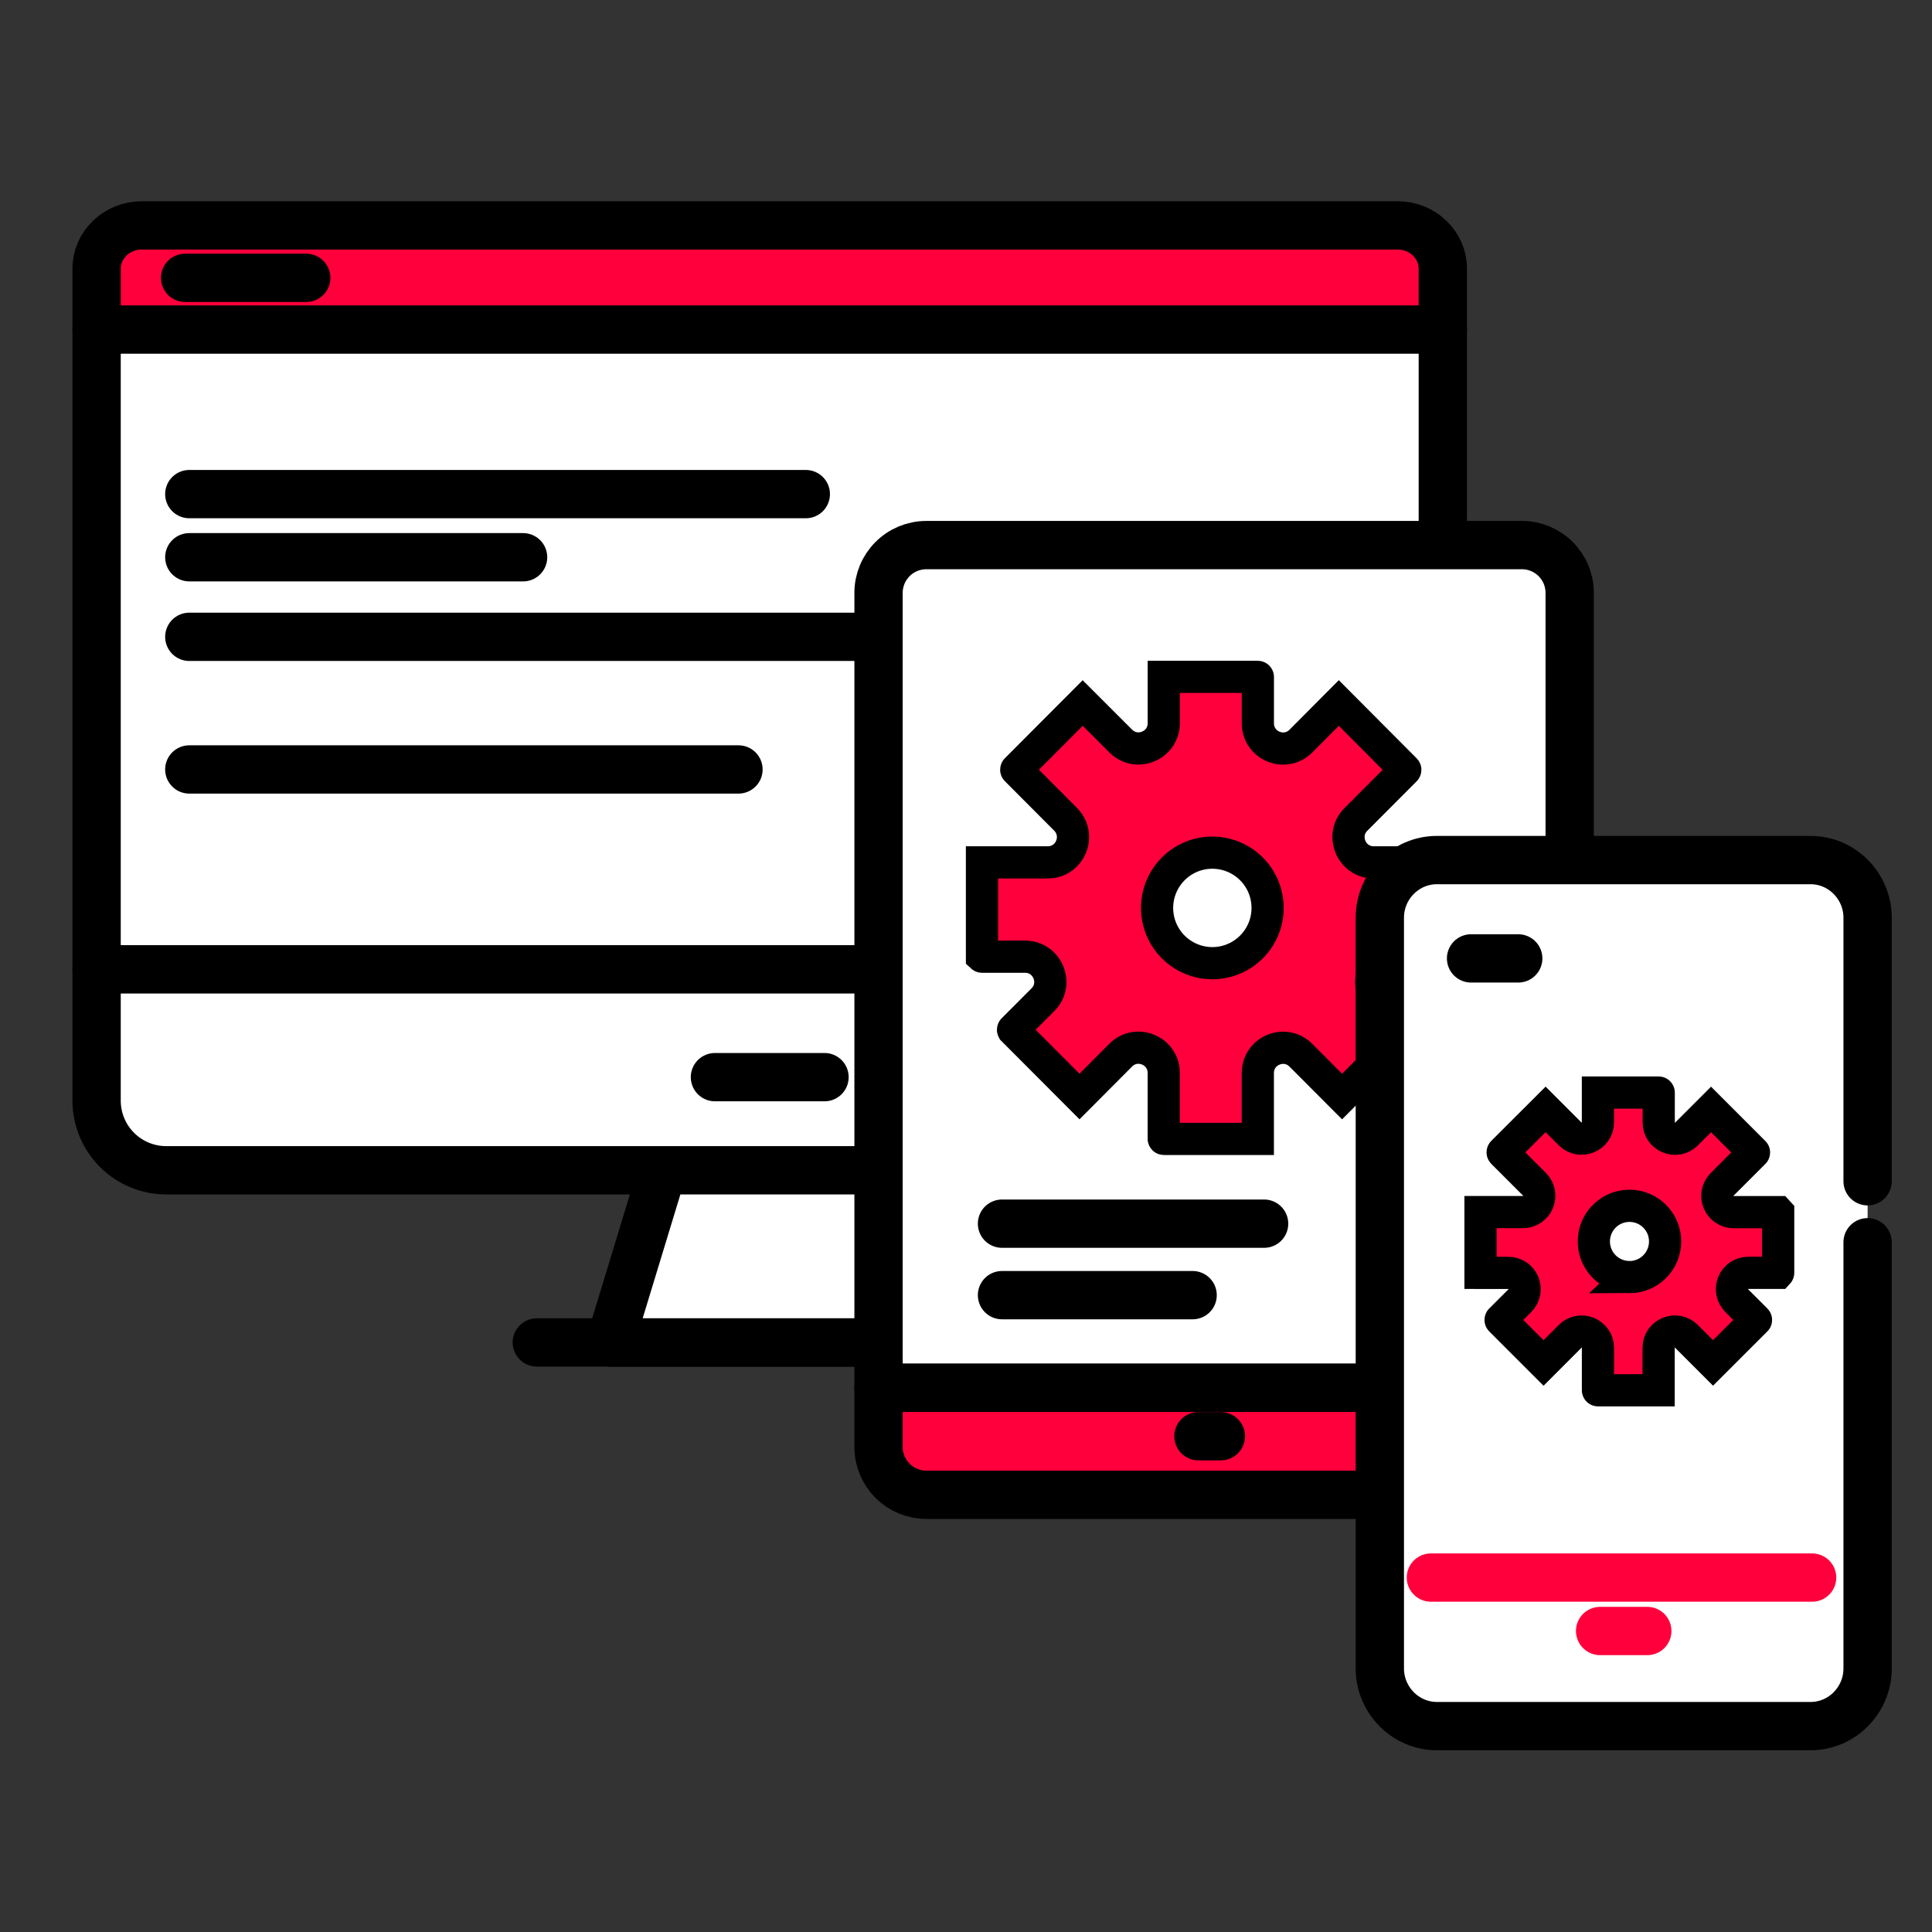 <svg width="60" height="60" viewBox="0 0 60 60" fill="none" xmlns="http://www.w3.org/2000/svg">
<rect x="0" y="0" width="60" height="60" fill="#333333" stroke="none"/>
<path d="M28.861 41.693H18.946L20.603 36.249H27.204L28.861 41.693Z" fill="white" stroke="black" stroke-width="1.5" stroke-linecap="round" stroke-linejoin="round"/>
<path d="M3 10.221H44.808V30.105H3V10.221Z" fill="white" stroke="black" stroke-width="1.5" stroke-linecap="round" stroke-linejoin="round"/>
<path d="M3 30.105V34.187C3.002 34.759 3.229 35.306 3.633 35.711C4.037 36.115 4.585 36.343 5.156 36.344H42.652C43.223 36.343 43.771 36.115 44.175 35.711C44.579 35.306 44.806 34.759 44.808 34.187V30.105H3Z" fill="white" stroke="black" stroke-width="1.5" stroke-linecap="round" stroke-linejoin="round"/>
<path d="M44.808 8.339V10.234H3V8.339C3 7.606 3.63 7 4.397 7H43.407C44.177 6.999 44.808 7.603 44.808 8.339Z" fill="#FF003C" stroke="black" stroke-width="1.5" stroke-linecap="round" stroke-linejoin="round"/>
<path d="M31.465 41.691H16.671" stroke="black" stroke-width="1.5" stroke-linecap="round" stroke-linejoin="round"/>
<path d="M25.606 33.452H22.203" stroke="black" stroke-width="1.5" stroke-linecap="round" stroke-linejoin="round"/>
<path d="M25.025 15.345H5.879" stroke="black" stroke-width="1.5" stroke-linecap="round" stroke-linejoin="round"/>
<path d="M16.245 17.306H5.879" stroke="black" stroke-width="1.5" stroke-linecap="round" stroke-linejoin="round"/>
<path d="M29.624 19.777H5.879" stroke="black" stroke-width="1.5" stroke-linecap="round" stroke-linejoin="round"/>
<path d="M22.934 23.896H5.879" stroke="black" stroke-width="1.5" stroke-linecap="round" stroke-linejoin="round"/>
<path d="M5.749 8.629H9.511" stroke="black" stroke-width="1.5" stroke-linecap="round" stroke-linejoin="round"/>
<path d="M48.748 18.408C48.747 18.015 48.591 17.64 48.313 17.363C48.036 17.085 47.66 16.929 47.268 16.928H28.764C28.372 16.929 27.996 17.085 27.719 17.363C27.442 17.64 27.285 18.015 27.284 18.408V43.099H48.748V18.408Z" fill="white" stroke="black" stroke-width="1.5" stroke-linecap="round" stroke-linejoin="round"/>
<path d="M27.284 43.1V44.942C27.285 45.334 27.442 45.71 27.719 45.987C27.996 46.264 28.372 46.42 28.764 46.422H47.268C47.66 46.42 48.036 46.264 48.313 45.987C48.591 45.71 48.747 45.334 48.748 44.942V43.1H27.284Z" fill="#FF003C" stroke="black" stroke-width="1.5" stroke-linecap="round" stroke-linejoin="round"/>
<path d="M37.916 44.603H37.218" stroke="black" stroke-width="1.5" stroke-linecap="round" stroke-linejoin="round"/>
<path d="M44.804 26.782H42.663C41.967 26.782 41.617 25.939 42.109 25.447L43.641 23.911C43.642 23.91 43.643 23.909 43.643 23.907C43.643 23.905 43.642 23.904 43.641 23.903L41.578 21.832L40.401 23.015C39.908 23.509 39.064 23.162 39.064 22.462V21.025C39.064 21.024 39.063 21.023 39.062 21.022C39.061 21.021 39.06 21.02 39.059 21.02H36.142V22.46C36.142 23.157 35.298 23.507 34.805 23.013L33.624 21.832L31.562 23.9C31.561 23.901 31.56 23.903 31.56 23.904C31.56 23.906 31.561 23.907 31.562 23.908L33.093 25.444C33.585 25.939 33.236 26.782 32.539 26.782H30.496V29.706C30.496 29.708 30.497 29.709 30.497 29.71C30.498 29.711 30.5 29.711 30.501 29.711H31.835C32.532 29.711 32.881 30.555 32.389 31.047L31.462 31.976C31.461 31.977 31.46 31.979 31.46 31.98C31.46 31.982 31.461 31.983 31.462 31.985L33.525 34.053L34.804 32.769C35.297 32.275 36.141 32.623 36.141 33.322V35.365C36.141 35.366 36.141 35.367 36.142 35.368C36.143 35.369 36.144 35.37 36.146 35.37H39.063V33.324C39.063 32.627 39.906 32.277 40.4 32.771L41.679 34.054L43.742 31.986C43.743 31.985 43.743 31.983 43.743 31.982C43.743 31.98 43.743 31.978 43.742 31.977L42.815 31.049C42.323 30.555 42.672 29.713 43.369 29.713H44.804C44.804 29.713 44.805 29.713 44.806 29.712C44.806 29.712 44.807 29.712 44.807 29.711C44.808 29.711 44.808 29.71 44.808 29.71C44.808 29.709 44.809 29.709 44.809 29.708V26.786C44.808 26.785 44.808 26.784 44.807 26.783C44.806 26.782 44.805 26.782 44.804 26.782ZM37.651 29.913C37.311 29.913 36.979 29.812 36.697 29.623C36.414 29.435 36.194 29.166 36.064 28.853C35.934 28.539 35.901 28.194 35.967 27.861C36.033 27.528 36.197 27.222 36.437 26.982C36.677 26.742 36.983 26.578 37.316 26.512C37.649 26.446 37.994 26.48 38.307 26.61C38.621 26.74 38.889 26.96 39.078 27.242C39.267 27.524 39.367 27.856 39.367 28.196C39.367 28.421 39.323 28.645 39.237 28.853C39.15 29.061 39.024 29.25 38.864 29.41C38.705 29.569 38.516 29.696 38.307 29.782C38.099 29.868 37.876 29.913 37.651 29.913Z" fill="#FF003C" stroke="black"/>
<path d="M58 38.579V51.816C58 52.8 57.203 53.606 56.229 53.606H44.624C43.65 53.606 42.852 52.799 42.852 51.816V28.5C42.852 27.515 43.65 26.71 44.624 26.71H56.229C57.203 26.71 58 27.517 58 28.5V36.685" fill="white"/>
<path d="M58 38.579V51.816C58 52.8 57.203 53.606 56.229 53.606H44.624C43.65 53.606 42.852 52.799 42.852 51.816V28.5C42.852 27.515 43.65 26.71 44.624 26.71H56.229C57.203 26.71 58 27.517 58 28.5V36.685" stroke="black" stroke-width="1.5" stroke-linecap="round" stroke-linejoin="round"/>
<path d="M44.338 28.199H56.295C56.339 28.199 56.381 28.217 56.411 28.247C56.443 28.279 56.46 28.32 56.46 28.364V51.322C56.46 51.542 56.373 51.753 56.217 51.908C56.062 52.063 55.851 52.151 55.632 52.151H45.001C44.782 52.151 44.571 52.063 44.416 51.908C44.26 51.753 44.173 51.542 44.173 51.322V28.364C44.173 28.32 44.19 28.279 44.221 28.247C44.252 28.217 44.294 28.199 44.338 28.199Z" fill="white"/>
<path d="M47.15 29.764H45.685H47.15Z" fill="#FF003C"/>
<path d="M47.15 29.764H45.685" stroke="black" stroke-width="1.5" stroke-linecap="round" stroke-linejoin="round"/>
<path d="M51.158 50.652H49.693H51.158Z" fill="#FF003C"/>
<path d="M51.158 50.652H49.693" stroke="#FF003C" stroke-width="1.5" stroke-linecap="round" stroke-linejoin="round"/>
<path d="M56.277 48.993H44.438H56.277Z" fill="#FF003C"/>
<path d="M56.277 48.993H44.438" stroke="#FF003C" stroke-width="1.5" stroke-linecap="round" stroke-linejoin="round"/>
<path d="M55.222 37.644H53.839C53.739 37.644 53.642 37.615 53.559 37.559C53.475 37.504 53.41 37.425 53.372 37.333C53.334 37.241 53.324 37.14 53.343 37.042C53.362 36.944 53.41 36.854 53.481 36.783L54.471 35.793C54.472 35.792 54.472 35.791 54.472 35.79C54.472 35.789 54.472 35.788 54.471 35.788L53.138 34.455L52.377 35.216C52.058 35.535 51.513 35.309 51.513 34.86V33.933C51.513 33.932 51.512 33.931 51.512 33.931C51.511 33.93 51.511 33.93 51.51 33.93H49.625V34.857C49.625 35.307 49.079 35.532 48.761 35.214L48 34.453L46.667 35.785C46.666 35.786 46.666 35.787 46.666 35.788C46.666 35.789 46.666 35.79 46.667 35.791L47.657 36.781C47.727 36.852 47.775 36.942 47.795 37.039C47.814 37.137 47.804 37.239 47.765 37.331C47.727 37.423 47.662 37.502 47.579 37.557C47.496 37.613 47.398 37.642 47.298 37.642H45.978V39.527C45.978 39.528 45.979 39.528 45.979 39.529C45.98 39.529 45.981 39.53 45.981 39.53H46.843C46.943 39.53 47.041 39.559 47.124 39.614C47.207 39.67 47.272 39.748 47.31 39.84C47.349 39.933 47.359 40.034 47.34 40.132C47.32 40.23 47.272 40.32 47.202 40.391L46.603 40.989C46.602 40.99 46.602 40.991 46.602 40.992C46.602 40.993 46.602 40.994 46.603 40.995L47.936 42.328L48.762 41.501C49.081 41.183 49.626 41.408 49.626 41.858V43.174C49.626 43.175 49.626 43.176 49.627 43.176C49.627 43.177 49.628 43.177 49.629 43.177H51.51V41.857C51.51 41.407 52.056 41.183 52.374 41.501L53.2 42.327L54.533 40.995C54.534 40.994 54.534 40.993 54.534 40.992C54.534 40.991 54.534 40.99 54.533 40.989L53.934 40.39C53.864 40.32 53.816 40.23 53.797 40.132C53.777 40.034 53.787 39.932 53.826 39.84C53.864 39.748 53.929 39.669 54.012 39.614C54.095 39.559 54.193 39.529 54.293 39.529H55.22C55.221 39.529 55.221 39.529 55.222 39.529C55.223 39.528 55.223 39.527 55.223 39.526V37.647C55.223 37.646 55.223 37.646 55.223 37.645C55.223 37.645 55.222 37.644 55.222 37.644ZM50.602 39.661C50.383 39.66 50.17 39.595 49.988 39.473C49.806 39.351 49.665 39.178 49.582 38.976C49.498 38.773 49.477 38.551 49.52 38.337C49.563 38.122 49.668 37.925 49.823 37.771C49.978 37.616 50.175 37.511 50.39 37.469C50.604 37.426 50.827 37.448 51.029 37.532C51.231 37.616 51.404 37.758 51.525 37.94C51.647 38.121 51.711 38.335 51.711 38.554C51.711 38.7 51.683 38.844 51.627 38.979C51.571 39.114 51.489 39.236 51.386 39.339C51.283 39.442 51.16 39.524 51.025 39.579C50.891 39.635 50.746 39.663 50.6 39.663L50.602 39.661Z" fill="#FF003C" stroke="black"/>
<path d="M31.118 38.002H39.258H31.118Z" fill="#FF003C"/>
<path d="M31.118 38.002H39.258" stroke="black" stroke-width="1.5" stroke-linecap="round" stroke-linejoin="round"/>
<path d="M31.118 40.222H37.038H31.118Z" fill="#FF003C"/>
<path d="M31.118 40.222H37.038" stroke="black" stroke-width="1.5" stroke-linecap="round" stroke-linejoin="round"/>
</svg>
